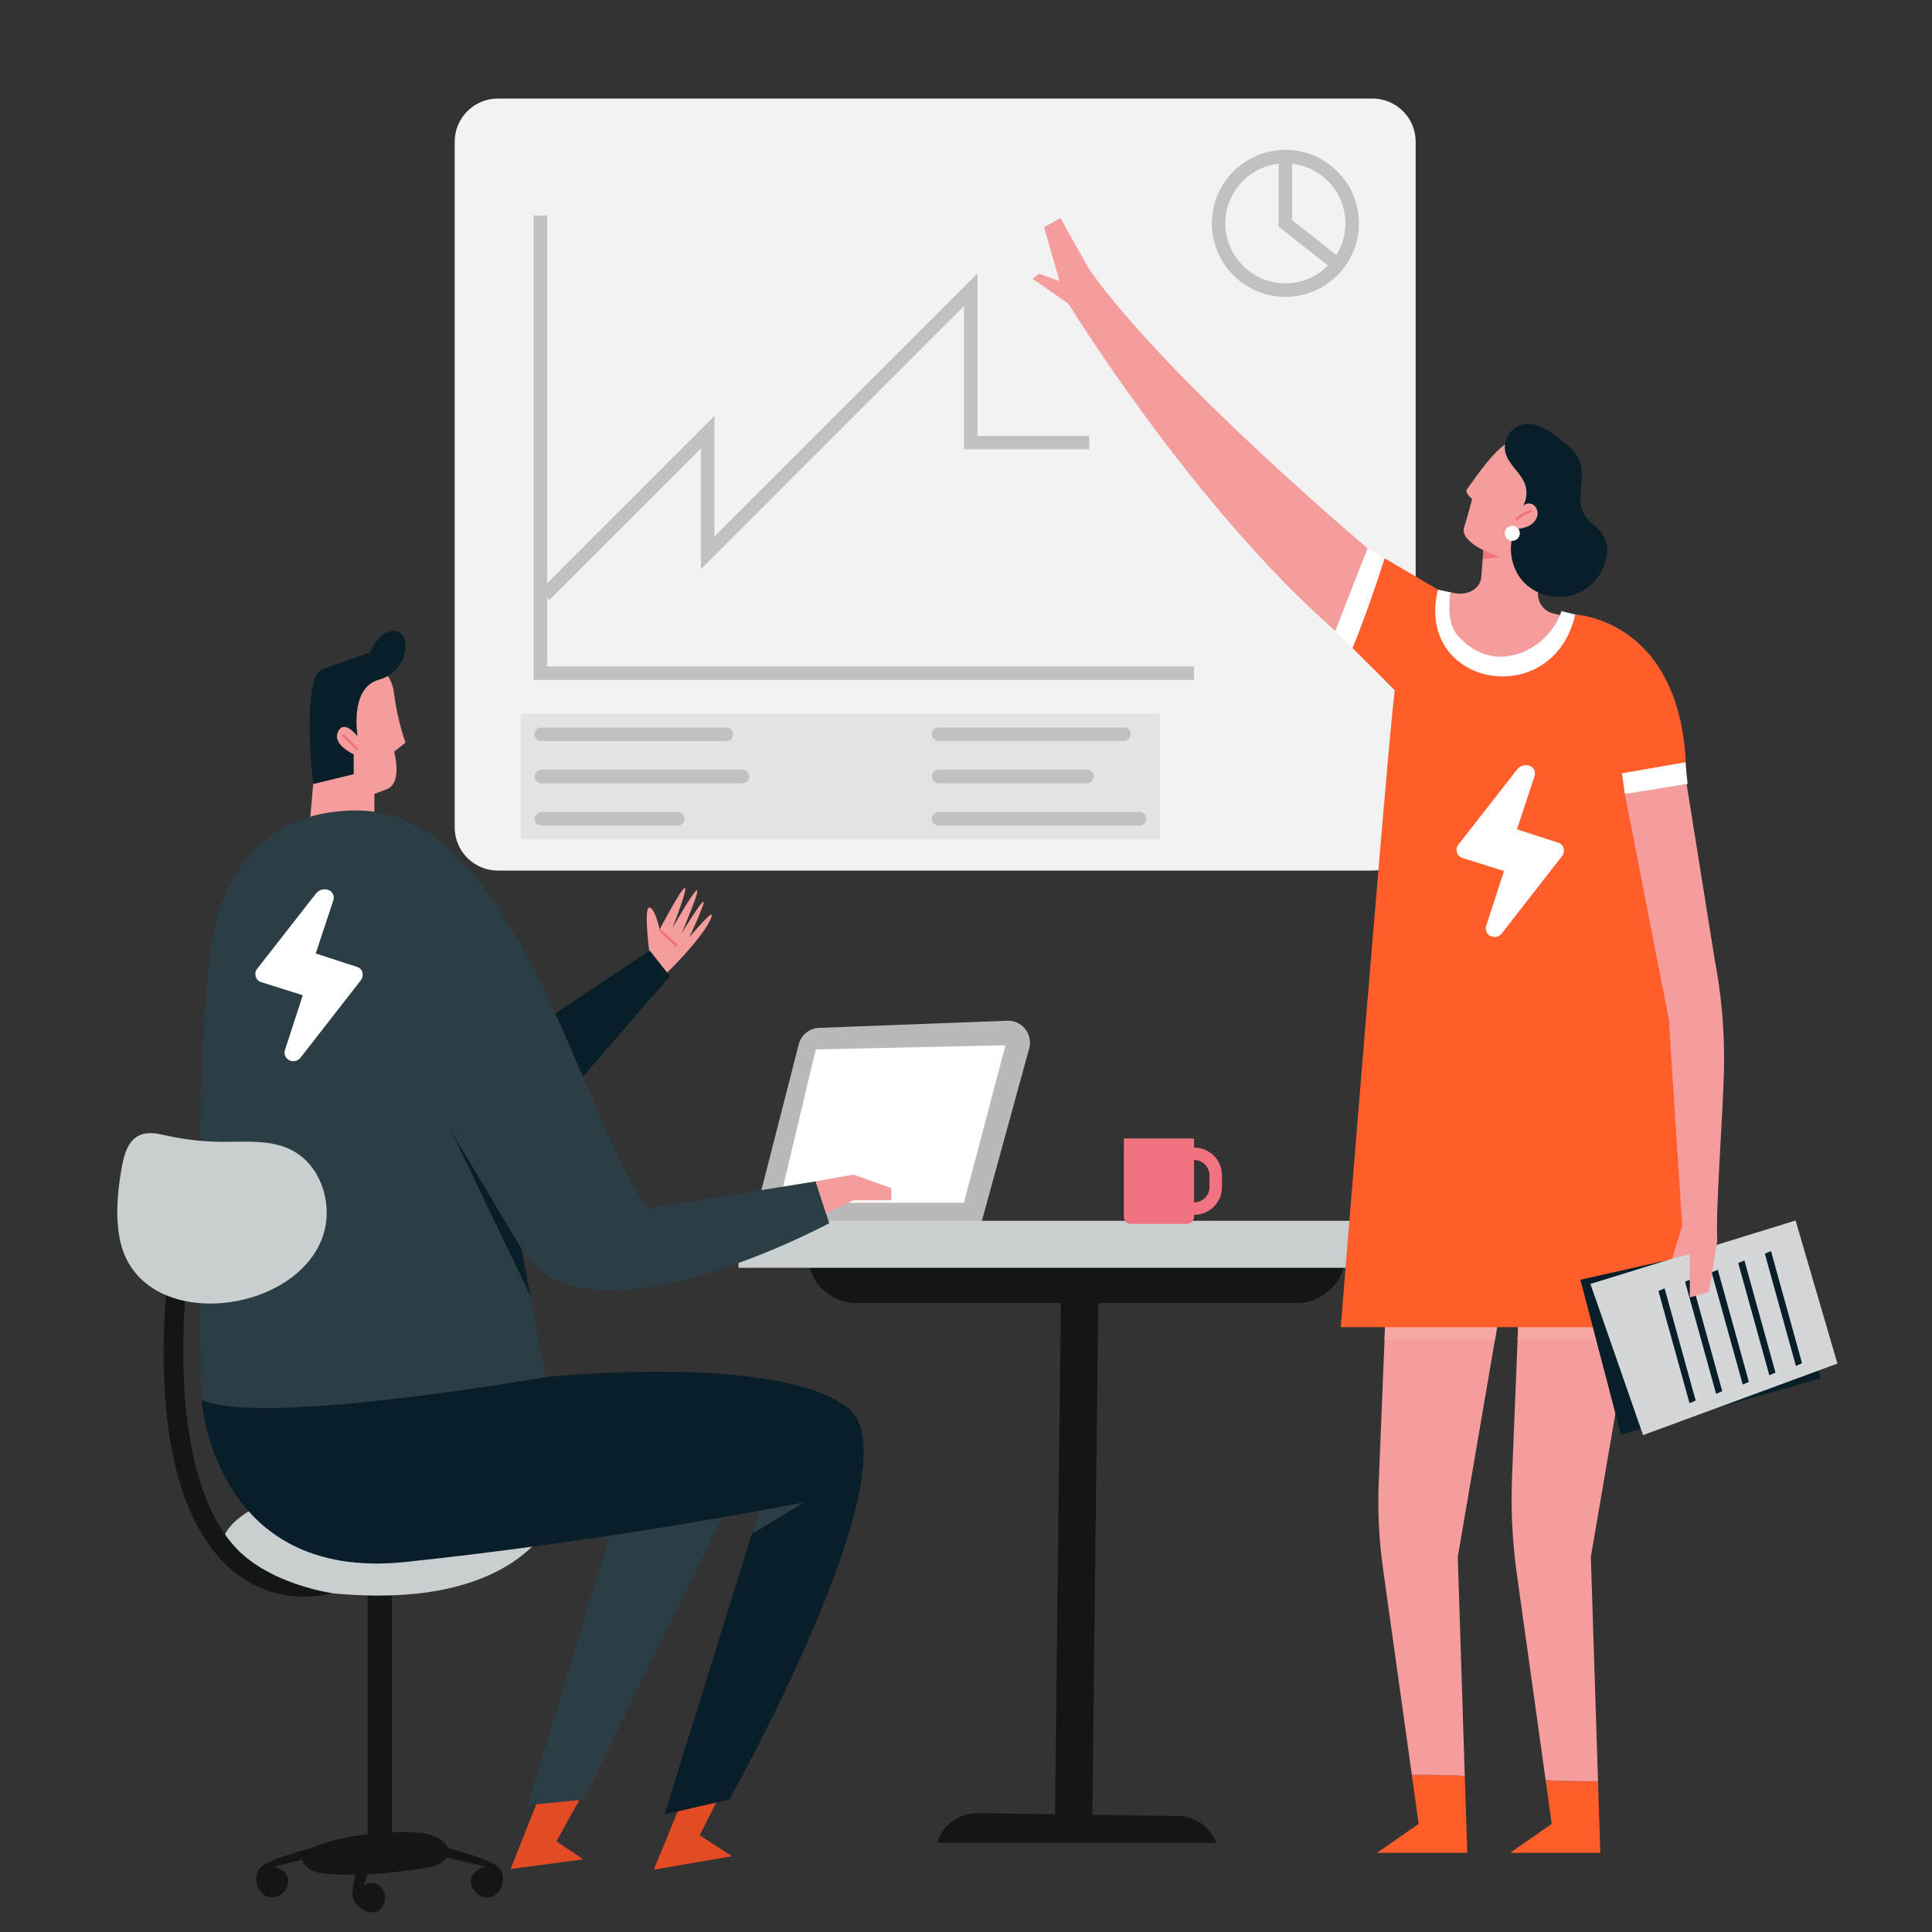<?xml version="1.0" encoding="utf-8"?>
<!-- Generator: Adobe Illustrator 15.0.0, SVG Export Plug-In . SVG Version: 6.00 Build 0)  -->
<!DOCTYPE svg PUBLIC "-//W3C//DTD SVG 1.1//EN" "http://www.w3.org/Graphics/SVG/1.1/DTD/svg11.dtd">
<svg version="1.1" id="Layer_1" xmlns="http://www.w3.org/2000/svg" xmlns:xlink="http://www.w3.org/1999/xlink" x="0px" y="0px"
	 width="1000px" height="1000px" viewBox="0 0 1000 1000" enable-background="new 0 0 1000 1000" xml:space="preserve">
<rect x="0" y="0" width="1000" height="1000" fill="#333333" stroke="none"/>
<g>
	<defs>
		<rect id="SVGID_1_" x="-39.683" y="-35" width="1088.849" height="1088.865"/>
	</defs>
	<clipPath id="SVGID_2_">
		<use xlink:href="#SVGID_1_"  overflow="visible"/>
	</clipPath>
	<path clip-path="url(#SVGID_2_)" fill="#B9B9BA" d="M420.441,640.35c2.343,1.747,87.746-8.295,87.746-8.295l24.52-89.398
		c1.654-6.037-1.896-12.271-7.932-13.925c-1.115-0.308-2.271-0.44-3.425-0.396l-97.362,3.684c-5.013,0.188-9.304,3.651-10.549,8.511
		l-21.29,83.075l-43.554,8.45L420.441,640.35"/>
	<polygon clip-path="url(#SVGID_2_)" fill="#FFFFFF" points="498.915,622.532 403.352,622.532 422.229,543.188 520.441,541.018 	"/>
	<path clip-path="url(#SVGID_2_)" fill="#141614" d="M485.03,953.845c2.773-9.091,11.14-15.314,20.643-15.358l40.389,0.56
		l3.045-264.647h-105.9c-13.869,0.001-25.113-11.241-25.114-25.109h278.327c0,13.869-11.243,25.113-25.113,25.113h-0.001H568.45
		l-3.052,264.916l44.522,0.62c8.733,0.254,16.452,5.742,19.562,13.907L485.03,953.845z"/>
	<rect x="382.25" y="631.881" clip-path="url(#SVGID_2_)" fill="#C9CED0" width="350.011" height="24.328"/>
	<path clip-path="url(#SVGID_2_)" fill="#F17280" d="M614.392,633.491h-29.036c-2.015-0.002-3.646-1.635-3.647-3.648v-40.556h36.326
		v4.68h0.089c7.934,0.008,14.364,6.437,14.376,14.371v6.099c-0.01,7.935-6.438,14.364-14.372,14.375h-0.093v1.031
		C618.033,631.854,616.403,633.487,614.392,633.491 M618.034,600.457v21.866h0.089c4.354-0.003,7.882-3.532,7.884-7.887v-6.099
		c-0.004-4.35-3.53-7.876-7.88-7.881H618.034z"/>
	<path clip-path="url(#SVGID_2_)" fill="#141614" d="M192.466,989.88c-5.02-0.363-9.175-4.045-10.139-8.984
		c0.232-3.553,0.78-7.076,1.636-10.531c-4.373,0.053-8.748-0.067-13.115-0.4c-3.821-0.293-7.974-0.528-11-2.785
		c-2.151-1.604-3.213-3.124-3.4-4.556l-14.978,3.676c3.611,0.365,7.126,2.976,7.663,6.635c0.699,4.71-3.829,9.194-8.437,9.194
		c-0.749,0.001-1.495-0.121-2.205-0.364c-5.116-1.763-7.294-8.721-4.869-13.554c2.685-5.353,20.454-9.536,28.592-12.059
		c1.293-0.622,2.622-1.173,3.978-1.647l0.073-0.14c-0.01,0.051-0.034,0.099-0.067,0.14c7.831-2.523,15.904-4.22,24.089-5.062
		V825.866c0-3.473,2.815-6.287,6.287-6.287c3.474,0,6.288,2.814,6.288,6.287V948.4c5.425-0.346,10.869-0.187,16.264,0.478
		c5.1,0.804,11.2,3.392,12.624,7.579c8.507,2.547,25.01,6.61,27.593,11.753c2.425,4.835,0.246,11.792-4.87,13.554
		c-0.709,0.243-1.455,0.365-2.204,0.364c-4.611,0-9.129-4.481-8.437-9.194c0.54-3.659,4.052-6.27,7.663-6.635l-20.22-4.962
		c-1.933,3.453-7.043,4.89-11.375,5.573c-9.854,1.626-19.789,2.719-29.761,3.271l-1.773,6.111c1.759-1.824,4.508-2.272,6.755-1.103
		c3.325,1.771,4.952,5.633,3.896,9.249c-1.259,3.885-3.806,5.441-6.545,5.441L192.466,989.88z"/>
	<path clip-path="url(#SVGID_2_)" fill="#C9CED0" d="M285.988,785.862c0,0-17.763,48.501-115.063,38.7
		c-97.301-9.8-45.527-51.717-10.64-51.717C195.171,772.846,285.988,785.862,285.988,785.862"/>
	<path clip-path="url(#SVGID_2_)" fill="#F59C9C" d="M336.061,492.401c0,0-2.979-22.639,0-22.639c2.98,0,5.36,11.32,5.36,11.32
		s11.619-22.047,13.105-21.452c1.486,0.595-6.552,20.854-6.552,20.854s11.319-19.961,12.807-19.662
		c1.488,0.296-8.041,22.343-8.041,22.343s10.125-16.682,11.317-16.385c1.193,0.298-7.15,18.168-7.15,18.168
		s10.128-11.917,11.317-11.619c1.188,0.298-2.678,10.135-23.23,30.392l-8.934-11.319"/>
	
		<rect x="339.777" y="484.553" transform="matrix(-0.731 -0.682 0.682 -0.731 267.751 1076.016)" clip-path="url(#SVGID_2_)" fill="#F17280" width="12.229" height="1.396"/>
	<polygon clip-path="url(#SVGID_2_)" fill="#081E28" points="279.701,529.735 336.287,492.008 346.766,505.283 296.467,563.268 	"/>
	<polygon clip-path="url(#SVGID_2_)" fill="#E24B23" points="353.054,932.128 338.382,967.756 378.901,960.77 362.136,949.94 
		374.011,926.538 	"/>
	<polygon clip-path="url(#SVGID_2_)" fill="#E24B23" points="279.888,928.083 264.294,967.381 301.901,962.391 287.998,953.028 
		301.901,928.083 	"/>
	<polygon clip-path="url(#SVGID_2_)" fill="#2B3E46" points="320.433,779.048 273.026,934.32 301.9,931.488 383.434,765.859 	"/>
	<path clip-path="url(#SVGID_2_)" fill="#081E28" d="M104.353,724.644c0,0,6.287,94.312,105.488,83.832
		c99.201-10.479,183.033-26.547,183.033-26.547l-48.903,157.185l33.532-7.684c0,0,97.804-174.049,61.477-202.644
		c-36.326-28.594-156.486-16.019-156.486-16.019L104.353,724.644"/>
	<path clip-path="url(#SVGID_2_)" fill="#F59C9C" d="M193.773,344.828c0,0,8.845,1.863,10.242,14.438
		c1.111,8.558,3.076,16.984,5.869,25.149l-5.869,4.66c0,0,4.662,16.766-4.19,19.56l-6.054,2.328v11.177l-33.487,4.658l1.816-20.957
		l8.383-48.903L193.773,344.828"/>
	<path clip-path="url(#SVGID_2_)" fill="#081E28" d="M162.1,405.84c0,0-6.518-55.423,5.127-59.615
		c11.645-4.191,24.214-8.492,24.214-8.492s5.127-12.466,13.511-11.068c8.384,1.396,6.518,20.958-8.85,25.149
		c-15.371,4.191-11.014,29.341-11.014,29.341s-6.682-8.848-9.944-2.794c-3.264,6.054,5.121,10.712,7.915,12.109v10.245L162.1,405.84
		"/>
	<path clip-path="url(#SVGID_2_)" fill="#F17280" d="M184.639,388.199c-0.184,0-0.359-0.072-0.49-0.201l-6.936-6.804
		c-0.28-0.266-0.291-0.708-0.024-0.988c0.266-0.279,0.709-0.29,0.986-0.024c0.005,0.006,0.01,0.01,0.015,0.014l6.935,6.804
		c0.276,0.271,0.281,0.714,0.011,0.989C185.004,388.123,184.826,388.199,184.639,388.199"/>
	<path clip-path="url(#SVGID_2_)" fill="#2B3E46" d="M110.639,482.924c0,0,7.686-63.43,73.999-63.43
		c83.875,0,117.417,164.731,150.95,205.949l86.625-13.973l6.986,21.657c0,0-127.145,68.462-159.28,13.273l12.576,66.367
		c0,0-146.706,25.847-178.142,11.875C104.352,724.644,99.46,536.022,110.639,482.924"/>
	<polygon clip-path="url(#SVGID_2_)" fill="#081E28" points="269.92,646.401 233.593,585.623 274.515,670.644 	"/>
	<polygon clip-path="url(#SVGID_2_)" fill="#2B3E46" points="392.874,781.929 415.928,777.738 389.123,793.988 	"/>
	<polygon clip-path="url(#SVGID_2_)" fill="#F59C9C" points="422.215,611.471 441.775,607.978 461.336,614.964 461.336,621.251 
		441.775,621.251 427.59,628.133 	"/>
	<path clip-path="url(#SVGID_2_)" fill="#141614" d="M112.767,805.424C70.533,756.617,88.251,648.942,89.004,644.4
		c0.442-2.665,2.961-4.468,5.625-4.026c2.665,0.442,4.466,2.961,4.026,5.625c-0.178,1.07-16.971,107.115,21.582,153.109
		c17.414,20.778,51.612,25.478,51.612,25.478S138.583,835.256,112.767,805.424"/>
	<path clip-path="url(#SVGID_2_)" fill="#C9CED0" d="M150.453,595.036c-10.906-5.319-23.691-3.922-35.82-4.03
		c-9.417-0.08-18.8-1.134-28-3.144c-4.724-1.032-9.815-2.286-14.241-0.336c-6.121,2.695-8.244,10.183-9.39,16.766
		c-2.111,12.118-3.371,24.594-1.077,36.674c9.394,49.429,90.479,40.553,105.037-0.685
		C172.863,623.726,166.251,602.738,150.453,595.036"/>
	<path clip-path="url(#SVGID_2_)" fill="#F2F2F3" d="M257.707,51.004h452.684c12.346,0,22.355,10.009,22.355,22.355v354.887
		c0,12.347-10.01,22.356-22.355,22.356H257.707c-12.346,0-22.355-10.009-22.355-22.356V73.359
		C235.351,61.013,245.36,51.004,257.707,51.004"/>
	<polygon clip-path="url(#SVGID_2_)" fill="#C1C1C2" points="276.208,351.918 276.208,111.557 283.194,111.557 283.194,301.864 
		369.767,215.291 369.767,277.729 505.975,141.511 505.975,225.568 563.796,225.568 563.796,232.554 498.988,232.554 
		498.988,158.377 362.782,294.59 362.782,232.156 284.276,310.657 283.194,309.579 283.194,344.928 618.038,344.928 
		618.038,351.914 	"/>
	<polygon clip-path="url(#SVGID_2_)" fill="#009A56" points="721.906,357.171 725.166,331.788 716.694,351.981 	"/>
	<path clip-path="url(#SVGID_2_)" fill="#F59C9C" d="M807.656,318.45l-3.772-0.943c-4.694-1.168-7.953-5.434-7.845-10.271
		c0.279-12.232,1.396-35.445,5.728-51.887c6.153-23.294-12.608-25.235-19.079-26.362c-6.471-1.128-21.672,22.157-23.296,24.097
		c-1.623,1.941,2.59,5.177,2.59,5.177s-2.266,8.734-4.206,14.882c-1.94,6.146,10.028,11.647,10.028,11.647l-1.085,13.815
		c-0.507,6.47-7.786,10.467-16.012,7.904C731.797,339.842,794.548,372.456,807.656,318.45"/>
	<path clip-path="url(#SVGID_2_)" fill="#FFFFFF" d="M808.249,316.318c-7.24,20.818-33.834,32.583-51.417,15.005
		c-7.244-6.042-7.172-15.216-6.125-24.814c-0.729-0.043-6.446-1.322-6.446-1.322s-17.464,34.169,25.149,48.142
		c42.616,13.972,55.539-32.835,55.539-32.835L808.249,316.318"/>
	<path clip-path="url(#SVGID_2_)" fill="#FF5D29" d="M800.025,921.458l3.149,22.551l-21.563,15.021h46.712l-1.188-37.104
		C818.098,922.073,809.063,921.852,800.025,921.458"/>
	<path clip-path="url(#SVGID_2_)" fill="#F59C9C" d="M827.135,921.926l-3.721-116.057l23.072-134.78h-60.078l-3.778,93.395
		c-0.677,16.722,0.146,33.473,2.462,50.048l14.934,106.927c9.038,0.393,18.072,0.615,27.105,0.468"/>
	<path clip-path="url(#SVGID_2_)" fill="#FF5D29" d="M730.76,918.704l3.531,25.306l-21.557,15.02h46.712l-1.275-39.799
		C749.034,918.823,739.901,918.575,730.76,918.704"/>
	<path clip-path="url(#SVGID_2_)" fill="#F59C9C" d="M777.611,671.09h-60.08l-3.903,96.477c-0.596,14.672,0.127,29.367,2.16,43.91
		l14.977,107.227c9.137-0.128,18.27,0.12,27.406,0.528l-3.632-113.362L777.611,671.09"/>
	<path clip-path="url(#SVGID_2_)" fill="#F59C9C" d="M707.935,283.818c0,0-103.622-87.089-144.14-144.373l-14.905-26.546
		l-8.479,4.684l8.014,27.917l-10.519-3.799l-3.431,2.598l18.566,12.924c0,0,64.075,104.487,138.127,169.339l16.767-42.737"/>
	<polygon clip-path="url(#SVGID_2_)" fill="#F7A7A0" points="773.77,693.557 777.611,671.09 717.531,671.09 716.623,693.557 	"/>
	<polygon clip-path="url(#SVGID_2_)" fill="#F7A7A0" points="842.645,693.557 846.488,671.09 786.409,671.09 785.5,693.557 	"/>
	<path clip-path="url(#SVGID_2_)" fill="#FFFFFF" d="M707.935,283.818l-16.767,42.737l8.94,8.906
		c6.12-15.23,11.534-30.727,16.586-46.491L707.935,283.818"/>
	<path clip-path="url(#SVGID_2_)" fill="#FF5D29" d="M850.448,409.566l22.355-4.891c0.699-84.18-57.471-86.585-57.471-86.585
		c-11.551,50.594-83.247,37.493-71.071-12.903l-27.567-16.216c-5.053,15.764-10.466,31.263-16.584,46.491l21.796,21.709
		c-3.493,26.546-27.943,329.749-27.943,329.749h183.033C879.789,656.881,850.448,409.566,850.448,409.566"/>
	<polygon clip-path="url(#SVGID_2_)" fill="#081E28" points="818.012,662.392 926.455,638.027 942.21,713.554 839.007,742.538 	"/>
	<polygon clip-path="url(#SVGID_2_)" fill="#D3D7D8" points="823.203,664.564 929.39,631.73 951.046,705.782 850.447,742.808 	"/>
	<path clip-path="url(#SVGID_2_)" fill="#081E28" d="M858.41,668.233l3.188-1.364l16.08,58.05l-3.188,1.365L858.41,668.233z
		 M872.177,663.405l3.187-1.363l16.08,58.05l-3.187,1.365L872.177,663.405z M885.942,658.578l3.187-1.366l16.087,58.051
		l-3.188,1.365L885.942,658.578z M899.711,653.748l3.187-1.365l16.081,58.054l-3.189,1.364L899.711,653.748z M913.476,648.919
		l3.188-1.363l16.077,58.052l-3.188,1.365L913.476,648.919z"/>
	<path clip-path="url(#SVGID_2_)" fill="#F59C9C" d="M872.804,404.676l14.759,92.223c3.445,17.955,5.055,36.214,4.802,54.494
		c-0.33,23.957-4.496,73.39-3.477,90.944l-4.404,26.42l-9.844,2.793v-22.238l-9.164,2.095l5.232-16.882l-6.939-106.885
		l-22.751-116.677L872.804,404.676"/>
	<polygon clip-path="url(#SVGID_2_)" fill="#FFFFFF" points="841.018,410.963 839.506,400.251 872.324,394.531 873.503,405.723 	"/>
	<path clip-path="url(#SVGID_2_)" fill="#081E28" d="M830.087,277.53c-2.495-4.405-7.562-6.873-10.1-11.254
		c-4.668-8.058,0.977-18.723-2.272-27.454c-1.816-4.883-6.115-8.338-10.228-11.54c-5.858-4.566-12.984-9.403-20.118-7.348
		c-5.96,1.941-9.5,8.063-8.21,14.196c1.563,6.333,7.988,10.404,10.19,16.543c1.269,3.691,0.912,7.746-0.979,11.16
		c1.375-1.333,3.463-1.601,5.127-0.659c1.975,1.377,2.833,3.871,2.124,6.17c-0.761,2.244-2.43,4.064-4.6,5.018
		c-2.151,0.926-4.459,1.436-6.802,1.5c-3.893,8.846-2.486,19.129,3.64,26.604c6.429,7.214,16.367,10.203,25.708,7.73
		c9.268-2.74,16.208-10.453,17.955-19.957C832.276,284.611,831.77,280.833,830.087,277.53"/>
	<path clip-path="url(#SVGID_2_)" fill="#FFFFFF" d="M786.656,276.037c0-2.153-1.747-3.899-3.9-3.899
		c-2.154,0-3.899,1.746-3.899,3.899c0,2.154,1.745,3.899,3.899,3.899C784.909,279.937,786.656,278.191,786.656,276.037"/>
	<path clip-path="url(#SVGID_2_)" fill="#F17280" d="M785.221,269.423c-0.179,0.001-0.351-0.067-0.48-0.192
		c-0.279-0.264-0.291-0.706-0.027-0.986c1.998-2.101,4.543-3.602,7.347-4.337c0.371-0.092,0.749,0.131,0.846,0.502
		c0.096,0.372-0.127,0.753-0.499,0.85c-2.549,0.67-4.861,2.034-6.679,3.944C785.596,269.344,785.413,269.423,785.221,269.423"/>
	<polygon clip-path="url(#SVGID_2_)" fill="#F17280" points="767.803,284.791 776.214,288.349 767.447,289.318 	"/>
	<rect x="269.582" y="369.564" clip-path="url(#SVGID_2_)" fill="#E3E3E3" width="330.735" height="64.736"/>
	<path clip-path="url(#SVGID_2_)" fill="#C1C1C2" d="M280.061,383.601c-1.928,0-3.493-1.563-3.493-3.493
		c0-1.928,1.565-3.493,3.493-3.493h95.929c1.93,0,3.493,1.565,3.493,3.493c0,1.93-1.563,3.493-3.493,3.493H280.061z
		 M280.294,405.424c-1.929,0-3.493-1.563-3.493-3.493c0-1.929,1.564-3.493,3.493-3.493h104.015c1.929,0,3.493,1.564,3.493,3.493
		c0,1.929-1.563,3.493-3.493,3.493H280.294z M280.294,427.315c-1.929,0-3.493-1.564-3.493-3.493s1.564-3.493,3.493-3.493h70.558
		c1.931,0,3.493,1.564,3.493,3.493s-1.562,3.493-3.493,3.493H280.294z M485.825,383.536c-1.928,0-3.493-1.563-3.493-3.493
		c0-1.929,1.565-3.493,3.493-3.493h95.924c1.93,0,3.493,1.563,3.493,3.493c0,1.93-1.563,3.493-3.493,3.493H485.825z
		 M485.825,405.424c-1.928,0-3.493-1.563-3.493-3.493c0-1.929,1.565-3.493,3.493-3.493h76.805c1.93,0,3.493,1.564,3.493,3.493
		c0,1.929-1.563,3.493-3.493,3.493H485.825z M485.825,427.315c-1.928,0-3.493-1.564-3.493-3.493s1.565-3.493,3.493-3.493h104.013
		c1.929,0,3.493,1.564,3.493,3.493s-1.564,3.493-3.493,3.493H485.825z"/>
	<path clip-path="url(#SVGID_2_)" fill="#C1C1C2" d="M661.82,84.733c-15.699,1.796-27.56,15.076-27.576,30.877
		c0.021,17.149,13.92,31.045,31.069,31.065c8.292,0.003,16.239-3.319,22.063-9.221l-25.557-20.155V84.733z M691.709,131.986
		c3.062-4.912,4.682-10.586,4.674-16.375c-0.018-15.802-11.876-29.08-27.575-30.877v29.18L691.709,131.986z M665.313,153.661
		c-21.009-0.024-38.032-17.048-38.056-38.055c0.023-21.008,17.047-38.033,38.056-38.056c21.007,0.023,38.032,17.047,38.055,38.056
		C703.345,136.613,686.32,153.637,665.313,153.661"/>
	<path clip-path="url(#SVGID_2_)" fill-rule="evenodd" clip-rule="evenodd" fill="#FFFFFF" d="M777.293,483.179l31.297-40.174
		c1.338-1.72,1.027-4.199-0.69-5.537c-0.364-0.287-0.775-0.505-1.216-0.646l-40.594-13.057l-11.196,14.045
		c-1.357,1.705-1.078,4.189,0.629,5.546c0.379,0.303,0.812,0.533,1.274,0.678l21.665,6.809l-9.212,28.367
		c-0.679,2.085,0.284,4.352,2.256,5.311C773.509,485.496,775.923,484.936,777.293,483.179"/>
	<path clip-path="url(#SVGID_2_)" fill-rule="evenodd" clip-rule="evenodd" fill="#FFFFFF" d="M785.273,398.232l-30.512,39.058
		c-1.34,1.718-1.033,4.2,0.686,5.54c0.359,0.281,0.768,0.498,1.202,0.639l40.798,13.32l11.163-14.384
		c1.336-1.724,1.022-4.203-0.702-5.538c-0.36-0.28-0.767-0.495-1.2-0.636l-21.529-6.978l9.119-27.619
		c0.718-2.174-0.436-4.522-2.595-5.282C789.379,395.535,786.792,396.292,785.273,398.232"/>
	<path clip-path="url(#SVGID_2_)" fill-rule="evenodd" clip-rule="evenodd" fill="#FFFFFF" d="M155.548,547.455l31.297-40.17
		c1.338-1.72,1.028-4.199-0.69-5.537c-0.364-0.286-0.775-0.506-1.216-0.646l-40.594-13.059l-11.195,14.047
		c-1.358,1.705-1.079,4.189,0.628,5.548c0.379,0.303,0.811,0.532,1.275,0.679l21.664,6.809l-9.211,28.362
		c-0.679,2.084,0.284,4.352,2.256,5.31C151.764,549.772,154.177,549.212,155.548,547.455"/>
	<path clip-path="url(#SVGID_2_)" fill-rule="evenodd" clip-rule="evenodd" fill="#FFFFFF" d="M163.528,462.505l-30.511,39.063
		c-1.341,1.719-1.035,4.199,0.684,5.541c0.36,0.281,0.769,0.499,1.203,0.641l40.798,13.318l11.163-14.383
		c1.335-1.724,1.021-4.203-0.702-5.539c-0.361-0.281-0.767-0.495-1.2-0.636l-21.53-6.979l9.119-27.624
		c0.717-2.175-0.436-4.522-2.595-5.283C167.634,459.807,165.047,460.564,163.528,462.505"/>
</g>
</svg>
